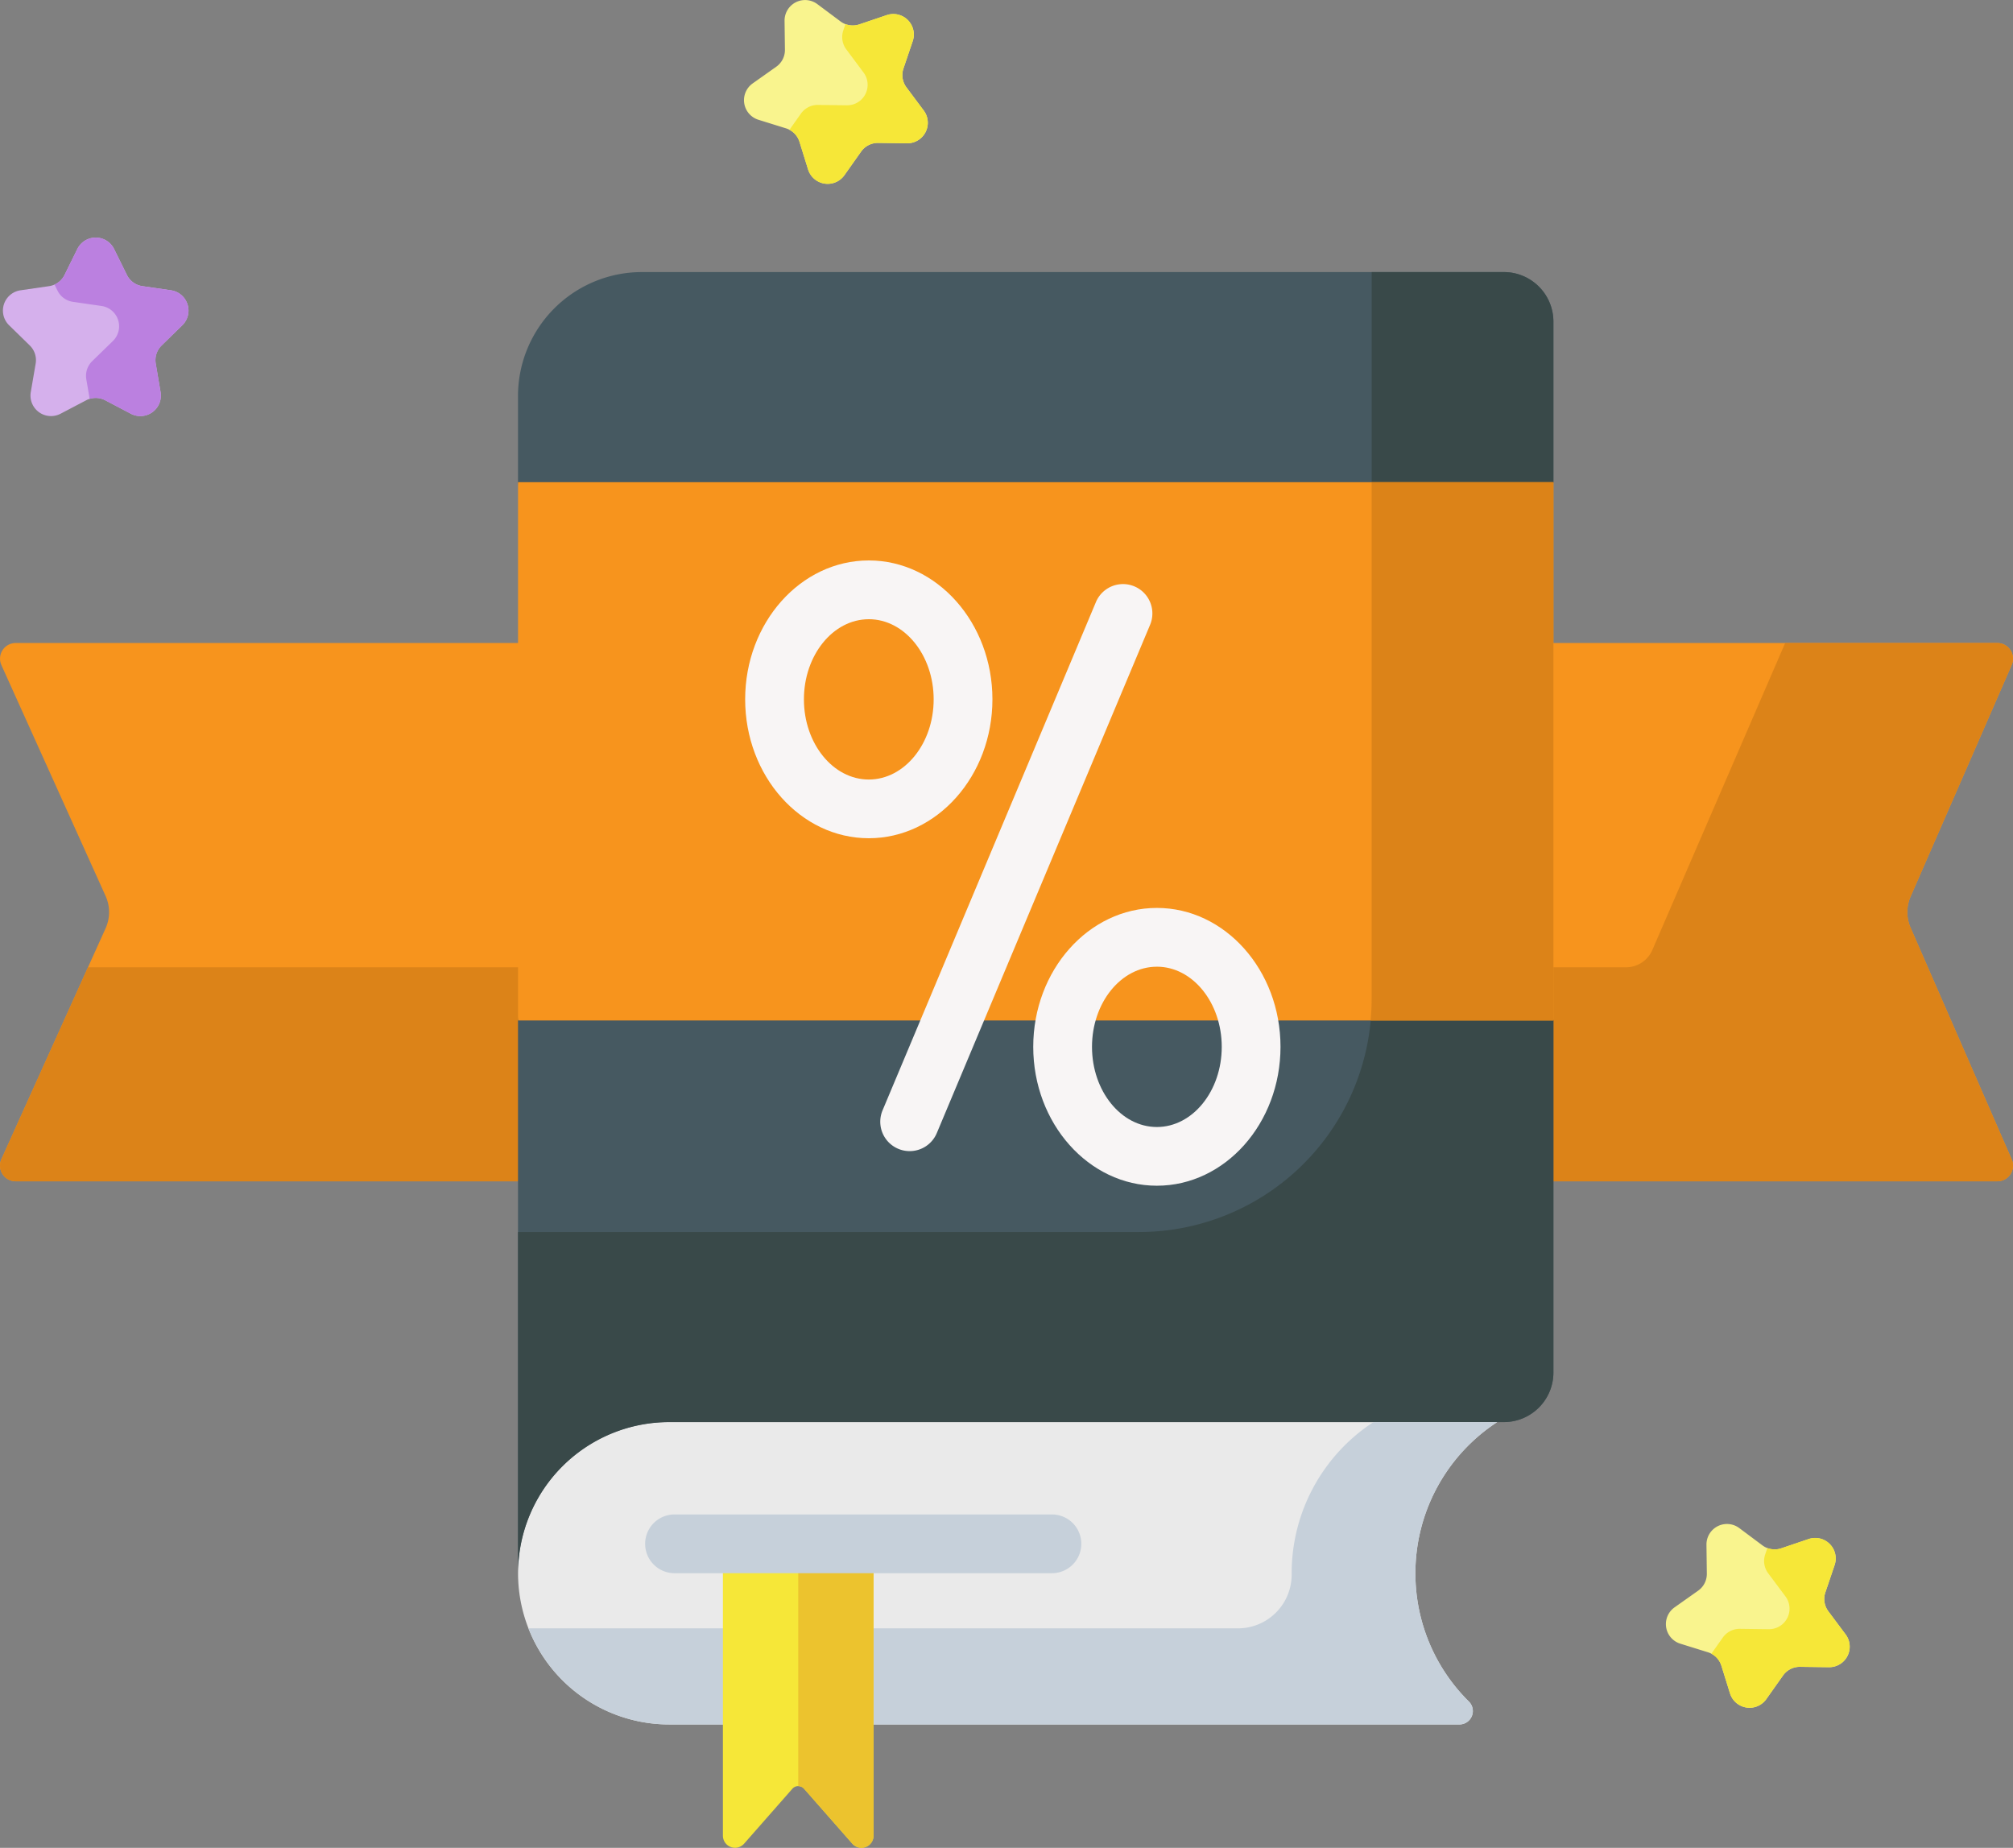 <svg id="sale" xmlns="http://www.w3.org/2000/svg" width="113.976" height="104.62" viewBox="0 0 113.976 104.62">
  <rect x="0" y="0" width="113.976" height="104.62" fill="#808080" stroke="none"/>
  <g id="Group_40" data-name="Group 40" transform="translate(0 36.406)">
    <path id="Path_327" data-name="Path 327" d="M113.088,215.032H.888A.887.887,0,0,1,.08,213.78l5.9-13.075a2.217,2.217,0,0,0,0-1.823L.08,185.807a.887.887,0,0,1,.809-1.252h112.2a.887.887,0,0,1,.813,1.242l-5.723,13.11a2.217,2.217,0,0,0,0,1.774l5.723,13.11A.887.887,0,0,1,113.088,215.032Z" transform="translate(0 -184.555)" fill="#f7941d"/>
  </g>
  <g id="Group_41" data-name="Group 41" transform="translate(0 36.406)">
    <path id="Path_328" data-name="Path 328" d="M108.178,200.682a2.218,2.218,0,0,1,0-1.774L113.9,185.8a.887.887,0,0,0-.813-1.242H101.075l-7.519,17.378a1.623,1.623,0,0,1-1.489.979H4.982L.08,213.781a.887.887,0,0,0,.809,1.252h112.2a.887.887,0,0,0,.813-1.242Z" transform="translate(0 -184.556)" fill="#dc8318"/>
  </g>
  <g id="Group_43" data-name="Group 43" transform="translate(29.332 15.404)">
    <g id="Group_42" data-name="Group 42">
      <path id="Path_329" data-name="Path 329" d="M187.581,90.211h-48.8a7.018,7.018,0,0,0-7.018,7.018v4.878l2.883,15.8-2.883,14.675v31.3a8.56,8.56,0,0,1,8.56-8.56h47.256a2.807,2.807,0,0,0,2.807-2.807V132.584l-2.661-15.239,2.661-15.239V93.018A2.807,2.807,0,0,0,187.581,90.211Z" transform="translate(-131.766 -90.211)" fill="#465961"/>
    </g>
  </g>
  <g id="Group_45" data-name="Group 45" transform="translate(29.332 80.516)">
    <g id="Group_44" data-name="Group 44" transform="translate(0 0)">
      <path id="Path_330" data-name="Path 330" d="M182.574,391.265a10.218,10.218,0,0,1,4.63-8.559H140.326a8.559,8.559,0,1,0,0,17.119H185.07a.759.759,0,0,0,.523-1.306A10.193,10.193,0,0,1,182.574,391.265Z" transform="translate(-131.766 -382.706)" fill="#eaeaea"/>
    </g>
  </g>
  <g id="Group_47" data-name="Group 47" transform="translate(29.332 15.404)">
    <g id="Group_46" data-name="Group 46">
      <path id="Path_331" data-name="Path 331" d="M187.582,90.211H180.1v41.174a13.177,13.177,0,0,1-13.177,13.177H131.767v19.321a8.559,8.559,0,0,1,8.56-8.56h47.256a2.807,2.807,0,0,0,2.807-2.807V132.584l-2.661-15.239,2.661-15.239V93.018A2.808,2.808,0,0,0,187.582,90.211Z" transform="translate(-131.767 -90.211)" fill="#394949"/>
    </g>
  </g>
  <g id="Group_49" data-name="Group 49" transform="translate(29.921 80.516)">
    <g id="Group_48" data-name="Group 48">
      <path id="Path_332" data-name="Path 332" d="M184.629,391.264a10.218,10.218,0,0,1,4.63-8.559h-7.006a10.218,10.218,0,0,0-4.63,8.559v.033a3.043,3.043,0,0,1-3.025,3.086H134.41a8.56,8.56,0,0,0,7.971,5.441h44.745a.759.759,0,0,0,.523-1.306A10.193,10.193,0,0,1,184.629,391.264Z" transform="translate(-134.41 -382.705)" fill="#c6d0da"/>
    </g>
  </g>
  <g id="Group_50" data-name="Group 50" transform="translate(40.931 87.408)">
    <path id="Path_333" data-name="Path 333" d="M183.871,413.668v16.525a.686.686,0,0,0,1.2.453l2.733-3.11a.441.441,0,0,1,.663,0l2.733,3.11a.686.686,0,0,0,1.2-.453V413.668Z" transform="translate(-183.871 -413.668)" fill="#f6e738"/>
  </g>
  <g id="Group_51" data-name="Group 51" transform="translate(45.197 87.408)">
    <path id="Path_334" data-name="Path 334" d="M203.032,413.668v13.718a.44.44,0,0,1,.331.15l2.733,3.11a.686.686,0,0,0,1.2-.453V413.668Z" transform="translate(-203.032 -413.668)" fill="#ecc32e"/>
  </g>
  <g id="Group_52" data-name="Group 52" transform="translate(29.332 27.3)">
    <path id="Path_335" data-name="Path 335" d="M131.767,143.648h58.622v30.477H131.767Z" transform="translate(-131.767 -143.648)" fill="#f7941d"/>
  </g>
  <g id="Group_53" data-name="Group 53" transform="translate(77.605 27.3)">
    <path id="Path_336" data-name="Path 336" d="M358.966,174.125V143.648H348.673v29.278c0,.4-.021.8-.057,1.2h10.35Z" transform="translate(-348.616 -143.648)" fill="#dc8318"/>
  </g>
  <g id="Group_57" data-name="Group 57" transform="translate(42.192 31.732)">
    <g id="Group_54" data-name="Group 54" transform="translate(7.648 1.341)">
      <path id="Path_337" data-name="Path 337" d="M225.552,201.685a1.664,1.664,0,0,1-1.533-2.307L236.1,170.6a1.663,1.663,0,0,1,3.067,1.287l-12.076,28.775A1.664,1.664,0,0,1,225.552,201.685Z" transform="translate(-223.889 -169.584)" fill="#f8f5f5"/>
    </g>
    <g id="Group_55" data-name="Group 55">
      <path id="Path_338" data-name="Path 338" d="M196.533,179.287c-3.859,0-7-3.528-7-7.864s3.14-7.864,7-7.864,7,3.528,7,7.864S200.392,179.287,196.533,179.287Zm0-12.4c-2.025,0-3.673,2.036-3.673,4.538s1.648,4.538,3.673,4.538,3.673-2.036,3.673-4.538S198.558,166.886,196.533,166.886Z" transform="translate(-189.534 -163.56)" fill="#f8f5f5"/>
    </g>
    <g id="Group_56" data-name="Group 56" transform="translate(16.31 19.674)">
      <path id="Path_339" data-name="Path 339" d="M269.8,267.667c-3.859,0-7-3.528-7-7.864s3.14-7.864,7-7.864,7,3.528,7,7.864S273.658,267.667,269.8,267.667Zm0-12.4c-2.025,0-3.673,2.036-3.673,4.538s1.648,4.538,3.673,4.538,3.673-2.036,3.673-4.538S271.824,255.266,269.8,255.266Z" transform="translate(-262.8 -251.94)" fill="#f8f5f5"/>
    </g>
  </g>
  <g id="Group_60" data-name="Group 60" transform="translate(0.164 13.451)">
    <g id="Group_58" data-name="Group 58" transform="translate(0 0)">
      <path id="Path_340" data-name="Path 340" d="M7.033,82.086l.724,1.467a1.161,1.161,0,0,0,.875.635l1.619.235a1.162,1.162,0,0,1,.644,1.981L9.723,87.547a1.162,1.162,0,0,0-.334,1.028l.276,1.613A1.162,1.162,0,0,1,7.98,91.413l-1.448-.761a1.162,1.162,0,0,0-1.081,0L4,91.413a1.162,1.162,0,0,1-1.685-1.225l.276-1.613a1.162,1.162,0,0,0-.334-1.028L1.088,86.405a1.162,1.162,0,0,1,.644-1.981l1.619-.235a1.161,1.161,0,0,0,.875-.635l.724-1.467A1.161,1.161,0,0,1,7.033,82.086Z" transform="translate(-0.736 -81.439)" fill="#d5b0ec"/>
    </g>
    <g id="Group_59" data-name="Group 59" transform="translate(2.923 0)">
      <path id="Path_341" data-name="Path 341" d="M20.458,84.425l-1.619-.235a1.161,1.161,0,0,1-.875-.635l-.724-1.467a1.162,1.162,0,0,0-2.083,0l-.724,1.467a1.16,1.16,0,0,1-.567.544l.169.343a1.161,1.161,0,0,0,.875.635l1.619.235a1.162,1.162,0,0,1,.644,1.981L16,88.435a1.162,1.162,0,0,0-.334,1.028l.19,1.109a1.16,1.16,0,0,1,.882.08l1.448.761a1.162,1.162,0,0,0,1.685-1.225L19.6,88.576a1.162,1.162,0,0,1,.334-1.028L21.1,86.406A1.161,1.161,0,0,0,20.458,84.425Z" transform="translate(-13.866 -81.439)" fill="#bb80e0"/>
    </g>
  </g>
  <g id="Group_61" data-name="Group 61" transform="translate(94.322 86.281)">
    <path id="Path_342" data-name="Path 342" d="M433.266,410.93l-.525,1.55a1.162,1.162,0,0,0,.169,1.068l.979,1.311a1.161,1.161,0,0,1-.946,1.856l-1.636-.021a1.162,1.162,0,0,0-.963.491l-.945,1.336a1.162,1.162,0,0,1-2.058-.326l-.486-1.562a1.161,1.161,0,0,0-.764-.764l-1.562-.486a1.161,1.161,0,0,1-.326-2.057l1.336-.945a1.162,1.162,0,0,0,.491-.963l-.021-1.636a1.162,1.162,0,0,1,1.856-.946l1.311.979a1.162,1.162,0,0,0,1.068.169l1.55-.525A1.161,1.161,0,0,1,433.266,410.93Z" transform="translate(-423.711 -408.602)" fill="#f9f48e"/>
  </g>
  <g id="Group_62" data-name="Group 62" transform="translate(96.899 87.072)">
    <path id="Path_343" data-name="Path 343" d="M442.887,417.622l-.979-1.311a1.162,1.162,0,0,1-.169-1.068l.525-1.55a1.161,1.161,0,0,0-1.473-1.473l-1.55.525a1.161,1.161,0,0,1-.785-.016l-.123.362a1.162,1.162,0,0,0,.169,1.068l.979,1.311a1.162,1.162,0,0,1-.946,1.856l-1.636-.021a1.162,1.162,0,0,0-.963.491l-.65.918a1.16,1.16,0,0,1,.567.68l.486,1.562a1.161,1.161,0,0,0,2.058.326l.945-1.336a1.162,1.162,0,0,1,.963-.491l1.636.021A1.162,1.162,0,0,0,442.887,417.622Z" transform="translate(-435.287 -412.156)" fill="#f6e738"/>
  </g>
  <g id="Group_63" data-name="Group 63" transform="translate(42.124 0)">
    <path id="Path_344" data-name="Path 344" d="M198.786,23.34l-.525,1.55a1.162,1.162,0,0,0,.169,1.068l.979,1.311a1.161,1.161,0,0,1-.946,1.856l-1.636-.021a1.162,1.162,0,0,0-.963.491l-.945,1.336a1.162,1.162,0,0,1-2.058-.326l-.486-1.562a1.162,1.162,0,0,0-.764-.764l-1.562-.486a1.162,1.162,0,0,1-.326-2.058l1.336-.945a1.162,1.162,0,0,0,.491-.963l-.021-1.636a1.162,1.162,0,0,1,1.856-.946l1.311.979a1.162,1.162,0,0,0,1.068.169l1.55-.525a1.161,1.161,0,0,1,1.473,1.473Z" transform="translate(-189.231 -21.012)" fill="#f9f48e"/>
  </g>
  <g id="Group_64" data-name="Group 64" transform="translate(44.701 0.791)">
    <path id="Path_345" data-name="Path 345" d="M208.407,30.032l-.979-1.311a1.162,1.162,0,0,1-.169-1.068l.525-1.55a1.162,1.162,0,0,0-1.473-1.473l-1.55.525a1.16,1.16,0,0,1-.785-.016l-.123.362a1.162,1.162,0,0,0,.169,1.068L205,27.881a1.161,1.161,0,0,1-.946,1.856l-1.636-.021a1.162,1.162,0,0,0-.963.491l-.65.918a1.161,1.161,0,0,1,.567.68l.486,1.562a1.162,1.162,0,0,0,2.058.326l.945-1.336a1.162,1.162,0,0,1,.963-.491l1.636.021A1.161,1.161,0,0,0,208.407,30.032Z" transform="translate(-200.807 -24.566)" fill="#f6e738"/>
  </g>
  <g id="Group_65" data-name="Group 65" transform="translate(36.528 85.745)">
    <path id="Path_346" data-name="Path 346" d="M187.126,409.523h-21.37a1.663,1.663,0,1,1,0-3.326h21.37a1.663,1.663,0,0,1,0,3.326Z" transform="translate(-164.093 -406.197)" fill="#c6d0da"/>
  </g>
</svg>
